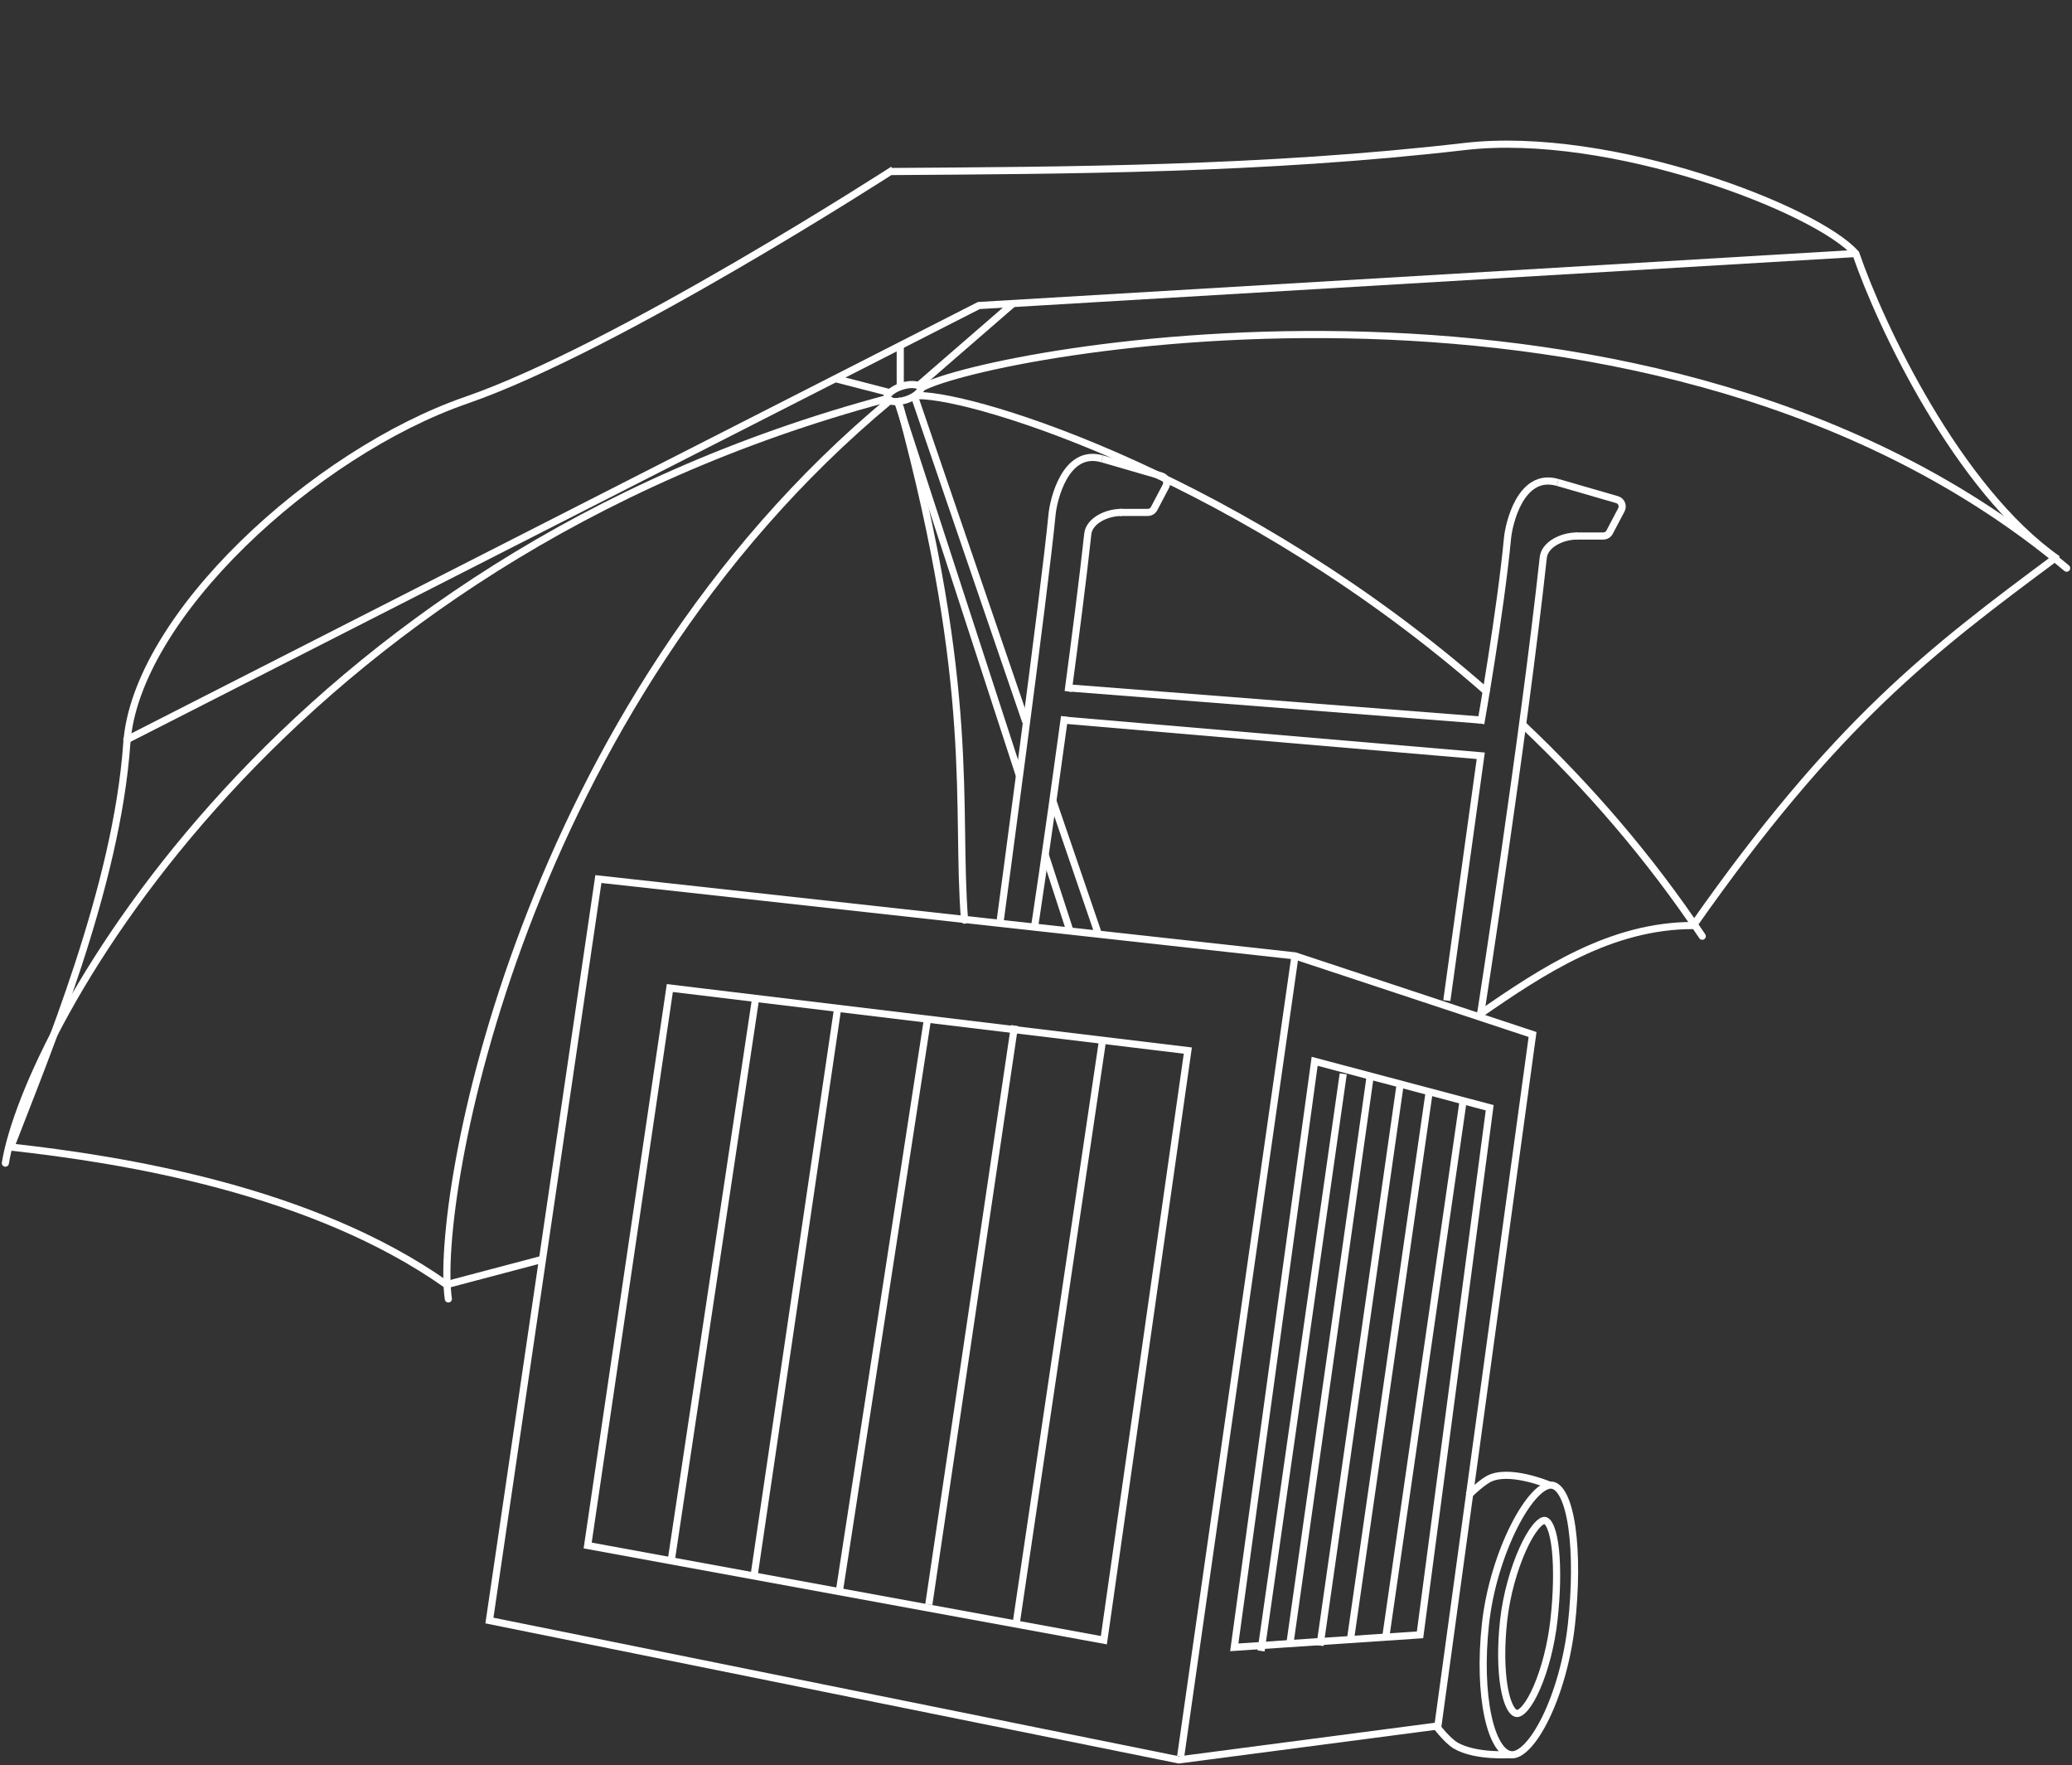 <?xml version="1.0" encoding="UTF-8"?> <svg xmlns="http://www.w3.org/2000/svg" width="580" height="494" viewBox="0 0 580 494" fill="none"><rect x="0" y="0" width="580" height="494" fill="#333333" stroke="none"/> <path d="M441 150H448.793C449.535 150 450.217 149.589 450.562 148.931L453.858 142.671C454.447 141.55 453.86 140.17 452.644 139.818L436 135" stroke="white" stroke-width="2"></path> <path d="M313.5 143.394H321.293C322.035 143.394 322.717 142.983 323.062 142.326L326.358 136.065C326.947 134.944 326.36 133.564 325.144 133.212L308.5 128.394" stroke="white" stroke-width="2"></path> <path d="M299 192.5L414.5 201.5" stroke="white" stroke-width="2"></path> <path d="M297.5 201.5L414.5 211.5L405 280" stroke="white" stroke-width="2"></path> <path d="M414.5 283.5C414.5 283.5 426.5 206.5 432 156C432.381 152.5 437 150 441.5 150" stroke="white" stroke-width="2"></path> <path d="M289.5 260C289.5 260 292.694 239.406 298 200.5M314 143.394C309.5 143.394 304.881 145.894 304.5 149.394C303.065 162.571 300.992 178.553 299 193.5" stroke="white" stroke-width="2"></path> <path d="M411 418.5C411 418.5 414.112 415.387 416.5 414C422.113 410.74 433.5 415.5 433.5 415.5" stroke="white" stroke-width="2"></path> <path d="M402 483C402 483 405.112 487.113 407.5 488.5C413.113 491.759 423 491 423 491" stroke="white" stroke-width="2"></path> <path d="M409.5 308.5L388 457.5" stroke="white" stroke-width="2"></path> <path d="M400 306L378 459" stroke="white" stroke-width="2"></path> <path d="M392 303L369.5 460.5" stroke="white" stroke-width="2"></path> <path d="M383.5 301.5L361 460.5" stroke="white" stroke-width="2"></path> <path d="M376 300.5L353 462" stroke="white" stroke-width="2"></path> <path d="M211.5 279.5L188 436" stroke="white" stroke-width="2"></path> <path d="M234.5 282L211 441.5" stroke="white" stroke-width="2"></path> <path d="M259.5 286L235 445" stroke="white" stroke-width="2"></path> <path d="M284 287L260 449" stroke="white" stroke-width="2"></path> <path d="M308.5 292L284.5 454" stroke="white" stroke-width="2"></path> <path d="M417 310L368 297L345.5 461L397.5 457.5L417 310Z" stroke="white" stroke-width="2"></path> <path d="M362.5 267.5L330.5 491.5" stroke="white" stroke-width="2"></path> <path d="M362.5 267.5L167.5 246L137 453.5L330 492.5L402.5 483L429 289.5L362.5 267.5Z" stroke="white" stroke-width="2"></path> <path d="M164.5 432.5L187.5 276.5L332.5 294L309 459L164.5 432.5Z" stroke="white" stroke-width="2"></path> <path d="M3 321C13 295 32.655 248.4 35.5 208C38 172.5 88 126.691 130.5 112C173 97.309 250 47.5 250 47.5" stroke="white" stroke-width="2"></path> <path d="M3 321C34.667 324.5 87.5 333 125 359.5L151.5 352.5" stroke="white" stroke-width="2"></path> <path d="M249.5 48C298.5 47.667 354 47.5 410 41C450.775 36.267 508.5 58.5 519.5 71C526.333 91 548 136.9 576 156.5" stroke="white" stroke-width="2"></path> <path d="M575.5 156C540.5 182 514 202 474 259C451 259 432 271.5 414 284" stroke="white" stroke-width="2"></path> <path d="M35.5 207L274 85.5L518.5 71" stroke="white" stroke-width="2" stroke-linecap="round"></path> <path d="M251 111.5L285.341 217M299.5 260.5L292.502 239" stroke="white" stroke-width="2"></path> <path d="M256 111L287.14 202M307.5 261.5L294.668 224" stroke="white" stroke-width="2"></path> <path d="M252 108V97" stroke="white" stroke-width="2"></path> <path d="M257.762 108.476C257.837 108.709 257.772 109.246 256.989 110.011C256.253 110.73 255.072 111.437 253.61 111.905C252.148 112.373 250.775 112.483 249.759 112.326C248.677 112.158 248.313 111.758 248.238 111.525C248.163 111.291 248.228 110.754 249.011 109.989C249.747 109.27 250.928 108.563 252.39 108.095C253.852 107.627 255.225 107.517 256.241 107.674C257.323 107.842 257.687 108.242 257.762 108.476Z" stroke="white" stroke-width="2"></path> <path d="M249.5 110L234 106" stroke="white" stroke-width="2"></path> <path d="M283.5 85L257 107.987" stroke="white" stroke-width="2"></path> <path d="M248.5 111.5C78 157 7.5 288.5 1.5 325.5" stroke="white" stroke-width="2" stroke-linecap="round"></path> <path d="M249.211 112C145.5 198 121.5 336 125.5 363.5" stroke="white" stroke-width="2" stroke-linecap="round"></path> <path d="M252 114C273.5 193.5 267.5 225.5 270 257.5" stroke="white" stroke-width="2" stroke-linecap="round"></path> <path d="M578.5 159C464 63 277.308 98.051 258 108.5" stroke="white" stroke-width="2" stroke-linecap="round"></path> <path d="M476.5 262C461.505 239.559 444.406 219.972 426.5 203.011M257 110.706C273.607 110.621 348.627 134.292 416 193.437" stroke="white" stroke-width="2" stroke-linecap="round"></path> <path d="M414.5 202.5C414.5 202.5 420 171.5 422 150.5C422.333 147 425.5 132 436 135" stroke="white" stroke-width="2"></path> <path d="M280 257.5C280 257.5 292.5 164.894 294.5 143.894C294.833 140.394 298 125.394 308.5 128.394" stroke="white" stroke-width="2"></path> <path d="M435.006 453.23C434.212 460.415 432.377 467.222 430.25 472.151C429.184 474.621 428.065 476.572 426.999 477.859C425.879 479.212 425.048 479.563 424.564 479.509C424.044 479.452 423.366 478.99 422.669 477.651C421.993 476.351 421.425 474.449 421.022 472.041C420.219 467.239 420.108 460.658 420.905 453.449C421.698 446.281 423.788 439.057 426.178 433.702C427.375 431.019 428.628 428.849 429.8 427.397C430.388 426.669 430.926 426.157 431.396 425.845C431.869 425.531 432.192 425.472 432.39 425.494C432.825 425.542 433.458 425.993 434.084 427.529C434.679 428.991 435.126 431.11 435.402 433.74C435.954 438.981 435.805 446.002 435.006 453.23Z" stroke="white" stroke-width="2"></path> <path d="M439.883 454.58C438.782 464.54 435.984 473.952 432.656 480.756C430.989 484.163 429.212 486.869 427.485 488.662C425.725 490.49 424.197 491.19 423.001 491.058C421.769 490.922 420.518 490.022 419.351 488.141C418.192 486.272 417.216 483.583 416.499 480.224C415.068 473.517 414.718 464.368 415.822 454.381C416.921 444.441 420.123 434.458 423.866 427.07C425.739 423.373 427.726 420.369 429.617 418.352C431.564 416.276 433.187 415.479 434.35 415.607C435.503 415.735 436.657 416.682 437.694 418.797C438.716 420.88 439.499 423.861 440.016 427.521C441.049 434.824 440.989 444.57 439.883 454.58Z" stroke="white" stroke-width="2"></path> </svg> 